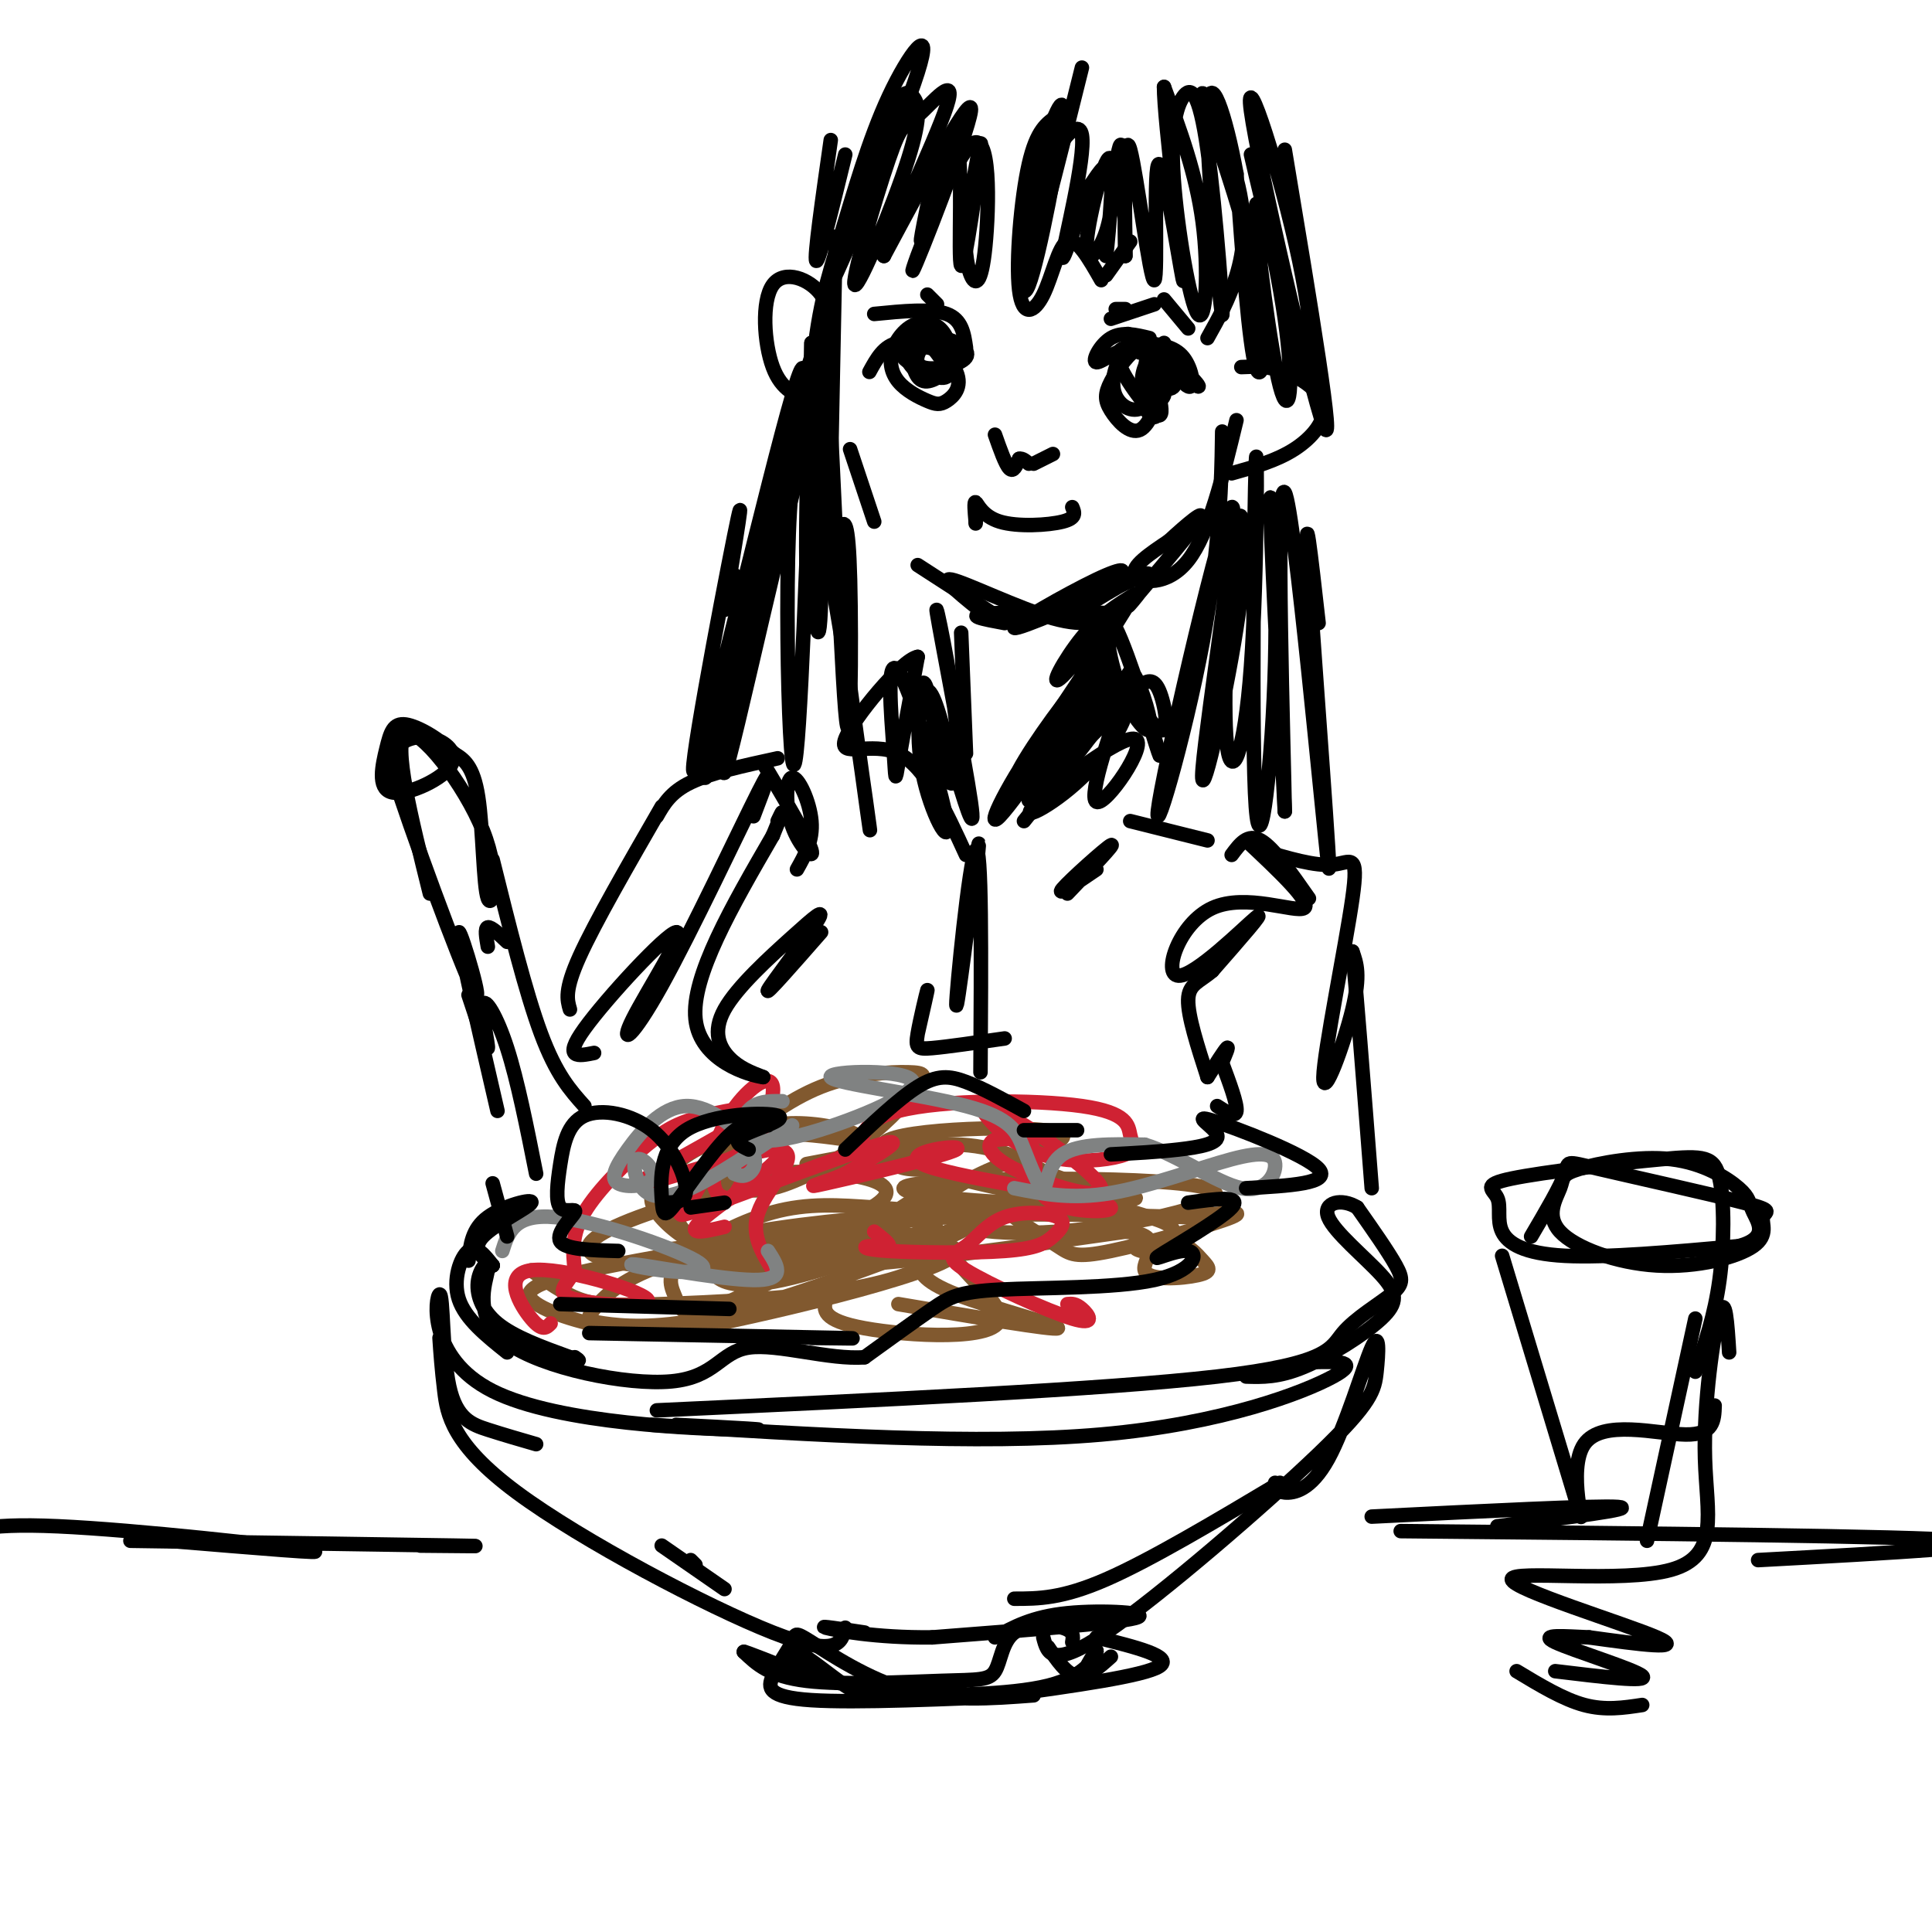 <svg viewBox='0 0 400 400' version='1.1' xmlns='http://www.w3.org/2000/svg' xmlns:xlink='http://www.w3.org/1999/xlink'><g fill='none' stroke='#81592f' stroke-width='3' stroke-linecap='round' stroke-linejoin='round'><path d='M110,263c3.291,2.380 6.581,4.761 10,6c3.419,1.239 6.965,1.337 17,1c10.035,-0.337 26.558,-1.109 38,-3c11.442,-1.891 17.801,-4.900 20,-7c2.199,-2.100 0.237,-3.293 -4,-4c-4.237,-0.707 -10.751,-0.930 -21,0c-10.249,0.930 -24.234,3.014 -33,6c-8.766,2.986 -12.313,6.875 -14,9c-1.687,2.125 -1.512,2.485 2,3c3.512,0.515 10.363,1.184 21,-1c10.637,-2.184 25.062,-7.222 38,-12c12.938,-4.778 24.389,-9.297 13,-9c-11.389,0.297 -45.620,5.409 -65,9c-19.380,3.591 -23.910,5.659 -22,8c1.910,2.341 10.260,4.955 17,6c6.740,1.045 11.870,0.523 17,0'/><path d='M144,275c18.034,-3.530 54.620,-12.354 54,-16c-0.620,-3.646 -38.445,-2.113 -53,-1c-14.555,1.113 -5.841,1.807 -1,3c4.841,1.193 5.808,2.883 7,4c1.192,1.117 2.610,1.659 14,-1c11.390,-2.659 32.753,-8.518 35,-11c2.247,-2.482 -14.621,-1.586 -29,0c-14.379,1.586 -26.267,3.861 -29,6c-2.733,2.139 3.690,4.140 17,3c13.310,-1.140 33.506,-5.422 41,-8c7.494,-2.578 2.284,-3.451 -6,-3c-8.284,0.451 -19.642,2.225 -31,4'/><path d='M163,255c-7.817,1.568 -11.859,3.490 -14,5c-2.141,1.510 -2.381,2.610 -1,4c1.381,1.390 4.381,3.069 14,1c9.619,-2.069 25.855,-7.886 30,-11c4.145,-3.114 -3.802,-3.525 -11,-4c-7.198,-0.475 -13.647,-1.015 -21,1c-7.353,2.015 -15.610,6.585 -19,10c-3.390,3.415 -1.914,5.675 -1,8c0.914,2.325 1.267,4.715 12,0c10.733,-4.715 31.845,-16.537 39,-22c7.155,-5.463 0.351,-4.569 -3,-5c-3.351,-0.431 -3.249,-2.188 -12,-1c-8.751,1.188 -26.356,5.320 -38,9c-11.644,3.680 -17.327,6.909 -16,9c1.327,2.091 9.663,3.046 18,4'/><path d='M140,263c13.789,-2.375 39.260,-10.313 43,-15c3.740,-4.687 -14.252,-6.121 -25,-5c-10.748,1.121 -14.252,4.799 -16,7c-1.748,2.201 -1.740,2.926 -1,4c0.740,1.074 2.213,2.498 7,4c4.787,1.502 12.888,3.081 22,1c9.112,-2.081 19.233,-7.821 23,-11c3.767,-3.179 1.178,-3.796 0,-5c-1.178,-1.204 -0.946,-2.994 -8,-5c-7.054,-2.006 -21.396,-4.227 -31,-3c-9.604,1.227 -14.471,5.903 -17,9c-2.529,3.097 -2.719,4.614 -1,7c1.719,2.386 5.347,5.643 11,8c5.653,2.357 13.329,3.816 28,3c14.671,-0.816 36.335,-3.908 58,-7'/><path d='M233,255c9.243,0.638 3.350,5.732 4,8c0.650,2.268 7.843,1.711 11,1c3.157,-0.711 2.278,-1.576 1,-3c-1.278,-1.424 -2.954,-3.405 -6,-4c-3.046,-0.595 -7.461,0.198 -8,1c-0.539,0.802 2.798,1.615 5,1c2.202,-0.615 3.269,-2.656 3,-4c-0.269,-1.344 -1.874,-1.990 -5,-3c-3.126,-1.010 -7.773,-2.383 -13,-3c-5.227,-0.617 -11.036,-0.478 -14,0c-2.964,0.478 -3.084,1.297 -1,3c2.084,1.703 6.373,4.292 9,6c2.627,1.708 3.592,2.537 11,1c7.408,-1.537 21.259,-5.439 25,-7c3.741,-1.561 -2.630,-0.780 -9,0'/><path d='M246,252c-11.903,-0.319 -37.162,-1.117 -45,0c-7.838,1.117 1.745,4.147 18,3c16.255,-1.147 39.182,-6.473 31,-9c-8.182,-2.527 -47.471,-2.255 -59,-1c-11.529,1.255 4.704,3.492 19,4c14.296,0.508 26.656,-0.712 25,-1c-1.656,-0.288 -17.328,0.356 -33,1'/><path d='M190,261c0.311,2.067 0.622,4.133 8,7c7.378,2.867 21.822,6.533 21,7c-0.822,0.467 -16.911,-2.267 -33,-5'/><path d='M171,269c-0.484,2.183 -0.968,4.366 8,6c8.968,1.634 27.387,2.717 28,-2c0.613,-4.717 -16.582,-15.236 -13,-23c3.582,-7.764 27.940,-12.774 26,-15c-1.940,-2.226 -30.180,-1.669 -36,1c-5.820,2.669 10.779,7.449 23,10c12.221,2.551 20.063,2.872 21,2c0.937,-0.872 -5.032,-2.936 -11,-5'/><path d='M217,243c-4.289,-2.289 -9.511,-5.511 -18,-6c-8.489,-0.489 -20.244,1.756 -32,4'/><path d='M165,243c4.911,-1.731 9.822,-3.462 12,-5c2.178,-1.538 1.624,-2.884 -2,-4c-3.624,-1.116 -10.319,-2.001 -15,-1c-4.681,1.001 -7.349,3.887 -9,6c-1.651,2.113 -2.286,3.452 -1,5c1.286,1.548 4.493,3.306 10,2c5.507,-1.306 13.316,-5.676 19,-10c5.684,-4.324 9.245,-8.602 11,-11c1.755,-2.398 1.703,-2.915 -2,-3c-3.703,-0.085 -11.058,0.261 -18,3c-6.942,2.739 -13.471,7.869 -20,13'/></g>
<g fill='none' stroke='#cf2233' stroke-width='3' stroke-linecap='round' stroke-linejoin='round'><path d='M160,263c-2.284,-3.728 -4.568,-7.455 -3,-12c1.568,-4.545 6.987,-9.907 6,-12c-0.987,-2.093 -8.382,-0.918 -12,1c-3.618,1.918 -3.461,4.580 -3,6c0.461,1.420 1.227,1.600 2,2c0.773,0.400 1.554,1.021 4,-4c2.446,-5.021 6.555,-15.685 6,-19c-0.555,-3.315 -5.776,0.720 -9,6c-3.224,5.280 -4.452,11.807 -7,16c-2.548,4.193 -6.417,6.052 2,3c8.417,-3.052 29.119,-11.015 36,-13c6.881,-1.985 -0.060,2.007 -7,6'/><path d='M175,243c-3.913,1.823 -10.197,3.381 -4,2c6.197,-1.381 24.875,-5.702 27,-7c2.125,-1.298 -12.304,0.426 -7,3c5.304,2.574 30.339,5.999 37,8c6.661,2.001 -5.053,2.577 -10,0c-4.947,-2.577 -3.128,-8.308 -4,-11c-0.872,-2.692 -4.436,-2.346 -8,-2'/><path d='M206,236c-1.754,0.536 -2.140,2.877 4,6c6.140,3.123 18.806,7.028 18,4c-0.806,-3.028 -15.085,-12.989 -21,-16c-5.915,-3.011 -3.467,0.927 0,4c3.467,3.073 7.953,5.281 13,6c5.047,0.719 10.653,-0.050 13,-1c2.347,-0.950 1.433,-2.079 1,-4c-0.433,-1.921 -0.386,-4.633 -10,-6c-9.614,-1.367 -28.890,-1.391 -38,1c-9.110,2.391 -8.055,7.195 -7,12'/><path d='M181,255c1.667,1.294 3.334,2.588 3,3c-0.334,0.412 -2.669,-0.057 -4,0c-1.331,0.057 -1.660,0.641 4,1c5.660,0.359 17.307,0.495 24,0c6.693,-0.495 8.431,-1.620 10,-3c1.569,-1.380 2.970,-3.013 1,-4c-1.970,-0.987 -7.311,-1.326 -11,0c-3.689,1.326 -5.726,4.317 -8,6c-2.274,1.683 -4.785,2.059 0,5c4.785,2.941 16.865,8.446 22,10c5.135,1.554 3.324,-0.842 2,-2c-1.324,-1.158 -2.162,-1.079 -3,-1'/><path d='M150,254c-4.422,1.054 -8.844,2.109 -4,-2c4.844,-4.109 18.955,-13.381 15,-14c-3.955,-0.619 -25.975,7.414 -28,7c-2.025,-0.414 15.943,-9.277 21,-13c5.057,-3.723 -2.799,-2.307 -8,-1c-5.201,1.307 -7.746,2.506 -12,6c-4.254,3.494 -10.215,9.284 -13,14c-2.785,4.716 -2.392,8.358 -2,12'/><path d='M119,263c-1.606,3.076 -4.621,4.766 0,6c4.621,1.234 16.878,2.011 15,0c-1.878,-2.011 -17.890,-6.811 -24,-6c-6.110,0.811 -2.317,7.232 0,10c2.317,2.768 3.159,1.884 4,1'/></g>
<g fill='none' stroke='#808282' stroke-width='3' stroke-linecap='round' stroke-linejoin='round'><path d='M152,243c0.962,0.379 1.924,0.757 3,0c1.076,-0.757 2.265,-2.650 0,-6c-2.265,-3.350 -7.984,-8.158 -13,-8c-5.016,0.158 -9.328,5.282 -12,9c-2.672,3.718 -3.703,6.032 -2,7c1.703,0.968 6.142,0.591 7,-1c0.858,-1.591 -1.863,-4.395 -3,-4c-1.137,0.395 -0.691,3.991 1,6c1.691,2.009 4.626,2.431 10,0c5.374,-2.431 13.187,-7.716 21,-13'/><path d='M162,228c-2.184,-0.028 -4.368,-0.057 -6,1c-1.632,1.057 -2.712,3.199 -2,5c0.712,1.801 3.218,3.259 12,1c8.782,-2.259 23.842,-8.236 23,-11c-0.842,-2.764 -17.586,-2.313 -17,-1c0.586,1.313 18.502,3.490 28,6c9.498,2.510 10.577,5.353 12,9c1.423,3.647 3.191,8.097 4,8c0.809,-0.097 0.660,-4.742 4,-7c3.340,-2.258 10.170,-2.129 17,-2'/><path d='M237,237c6.679,1.985 14.875,7.949 20,9c5.125,1.051 7.178,-2.811 7,-5c-0.178,-2.189 -2.586,-2.705 -9,-1c-6.414,1.705 -16.832,5.630 -25,7c-8.168,1.370 -14.084,0.185 -20,-1'/><path d='M159,259c1.880,2.900 3.760,5.800 -2,6c-5.760,0.200 -19.159,-2.300 -24,-3c-4.841,-0.700 -1.122,0.400 4,1c5.122,0.600 11.648,0.700 7,-2c-4.648,-2.700 -20.471,-8.200 -29,-9c-8.529,-0.800 -9.765,3.100 -11,7'/></g>
<g fill='none' stroke='#000000' stroke-width='3' stroke-linecap='round' stroke-linejoin='round'><path d='M138,249c2.097,-0.061 4.193,-0.123 4,-3c-0.193,-2.877 -2.676,-8.570 -7,-12c-4.324,-3.430 -10.489,-4.597 -14,-3c-3.511,1.597 -4.369,5.958 -5,10c-0.631,4.042 -1.035,7.764 0,9c1.035,1.236 3.509,-0.013 3,1c-0.509,1.013 -4.003,4.290 -3,6c1.003,1.710 6.501,1.855 12,2'/><path d='M143,250c0.000,0.000 7.000,-1.000 7,-1'/><path d='M155,238c-1.750,-0.828 -3.500,-1.656 -1,-3c2.500,-1.344 9.251,-3.206 7,-4c-2.251,-0.794 -13.504,-0.522 -19,3c-5.496,3.522 -5.236,10.295 -5,14c0.236,3.705 0.448,4.344 3,1c2.552,-3.344 7.443,-10.670 11,-14c3.557,-3.330 5.778,-2.665 8,-2'/><path d='M175,238c5.489,-5.244 10.978,-10.489 15,-13c4.022,-2.511 6.578,-2.289 10,-1c3.422,1.289 7.711,3.644 12,6'/><path d='M212,234c0.000,0.000 11.000,0.000 11,0'/><path d='M230,239c4.781,-0.247 9.563,-0.494 14,-1c4.437,-0.506 8.530,-1.270 8,-3c-0.530,-1.730 -5.681,-4.427 -1,-3c4.681,1.427 19.195,6.979 22,10c2.805,3.021 -6.097,3.510 -15,4'/><path d='M246,249c5.678,-0.786 11.357,-1.572 9,1c-2.357,2.572 -12.748,8.500 -15,10c-2.252,1.500 3.637,-1.430 6,-1c2.363,0.430 1.200,4.218 -7,6c-8.200,1.782 -23.439,1.557 -32,2c-8.561,0.443 -10.446,1.555 -14,4c-3.554,2.445 -8.777,6.222 -14,10'/><path d='M179,281c-7.169,0.604 -18.091,-2.884 -24,-2c-5.909,0.884 -6.805,6.142 -16,7c-9.195,0.858 -26.688,-2.685 -34,-8c-7.313,-5.315 -4.445,-12.404 -4,-15c0.445,-2.596 -1.534,-0.699 -2,2c-0.466,2.699 0.581,6.200 4,9c3.419,2.800 9.209,4.900 15,7'/><path d='M118,281c2.667,1.167 1.833,0.583 1,0'/><path d='M122,276c21.667,0.417 43.333,0.833 51,1c7.667,0.167 1.333,0.083 -5,0'/><path d='M151,271c0.000,0.000 -35.000,-1.000 -35,-1'/><path d='M102,262c-2.220,-1.708 -4.440,-3.417 -2,-6c2.440,-2.583 9.542,-6.042 10,-7c0.458,-0.958 -5.726,0.583 -9,3c-3.274,2.417 -3.637,5.708 -4,9'/><path d='M102,262c0.000,0.000 0.000,0.000 0,0'/><path d='M102,262c-1.667,-2.133 -3.333,-4.267 -5,-3c-1.667,1.267 -3.333,5.933 -2,10c1.333,4.067 5.667,7.533 10,11'/><path d='M136,292c46.365,-2.153 92.730,-4.306 116,-7c23.270,-2.694 23.443,-5.928 26,-9c2.557,-3.072 7.496,-5.981 10,-8c2.504,-2.019 2.573,-3.148 1,-6c-1.573,-2.852 -4.786,-7.426 -8,-12'/><path d='M281,250c-3.206,-2.026 -7.221,-1.093 -6,2c1.221,3.093 7.678,8.344 11,12c3.322,3.656 3.510,5.715 0,9c-3.510,3.285 -10.717,7.796 -16,10c-5.283,2.204 -8.641,2.102 -12,2'/><path d='M272,282c4.956,-0.111 9.911,-0.222 4,3c-5.911,3.222 -22.689,9.778 -48,12c-25.311,2.222 -59.156,0.111 -93,-2'/><path d='M140,295c11.469,0.585 22.938,1.171 14,1c-8.938,-0.171 -38.282,-1.098 -52,-8c-13.718,-6.902 -11.811,-19.778 -11,-20c0.811,-0.222 0.526,12.209 2,19c1.474,6.791 4.707,7.940 8,9c3.293,1.060 6.647,2.030 10,3'/><path d='M91,277c0.214,3.143 0.429,6.286 1,11c0.571,4.714 1.500,11.000 15,21c13.500,10.000 39.571,23.714 53,29c13.429,5.286 14.214,2.143 15,-1'/><path d='M210,331c4.917,0.000 9.833,0.000 19,-4c9.167,-4.000 22.583,-12.000 36,-20'/><path d='M264,307c0.089,0.915 0.177,1.831 2,2c1.823,0.169 5.380,-0.408 9,-7c3.620,-6.592 7.304,-19.200 9,-23c1.696,-3.800 1.403,1.208 1,5c-0.403,3.792 -0.916,6.367 -12,17c-11.084,10.633 -32.738,29.324 -44,37c-11.262,7.676 -12.131,4.338 -13,1'/><path d='M206,339c3.844,-2.133 7.689,-4.267 15,-5c7.311,-0.733 18.089,-0.067 14,1c-4.089,1.067 -23.044,2.533 -42,4'/><path d='M193,339c-11.778,0.133 -20.222,-1.533 -22,-2c-1.778,-0.467 3.111,0.267 8,1'/><path d='M217,341c1.917,2.833 3.833,5.667 6,6c2.167,0.333 4.583,-1.833 7,-4'/><path d='M227,339c8.083,2.000 16.167,4.000 13,6c-3.167,2.000 -17.583,4.000 -32,6'/><path d='M214,351c-8.815,0.664 -17.631,1.328 -26,-1c-8.369,-2.328 -16.292,-7.649 -20,-10c-3.708,-2.351 -3.200,-1.733 -4,0c-0.800,1.733 -2.908,4.582 -4,7c-1.092,2.418 -1.169,4.405 8,5c9.169,0.595 27.585,-0.203 46,-1'/><path d='M225,345c1.144,-2.000 2.288,-4.000 2,-3c-0.288,1.000 -2.010,5.001 -10,7c-7.990,1.999 -22.250,1.995 -30,2c-7.750,0.005 -8.991,0.018 -12,-2c-3.009,-2.018 -7.786,-6.067 -10,-7c-2.214,-0.933 -1.865,1.249 0,3c1.865,1.751 5.247,3.072 12,4c6.753,0.928 16.876,1.464 27,2'/><path d='M204,351c4.667,0.333 2.833,0.167 1,0'/><path d='M222,340c0.201,-1.152 0.402,-2.304 -2,-3c-2.402,-0.696 -7.406,-0.935 -10,1c-2.594,1.935 -2.778,6.044 -4,8c-1.222,1.956 -3.483,1.757 -11,2c-7.517,0.243 -20.291,0.926 -28,0c-7.709,-0.926 -10.355,-3.463 -13,-6'/><path d='M154,342c0.000,-0.167 6.500,2.417 13,5'/><path d='M143,323c0.000,0.000 1.000,1.000 1,1'/><path d='M150,329c0.000,0.000 -13.000,-9.000 -13,-9'/><path d='M121,229c-2.917,-3.250 -5.833,-6.500 -9,-15c-3.167,-8.500 -6.583,-22.250 -10,-36'/><path d='M105,195c-1.667,-1.583 -3.333,-3.167 -4,-3c-0.667,0.167 -0.333,2.083 0,4'/><path d='M111,243c-1.917,-9.637 -3.833,-19.274 -6,-26c-2.167,-6.726 -4.583,-10.542 -5,-9c-0.417,1.542 1.167,8.440 1,9c-0.167,0.560 -2.083,-5.220 -4,-11'/><path d='M89,185c-3.887,-15.635 -7.774,-31.270 -5,-33c2.774,-1.730 12.207,10.443 16,20c3.793,9.557 1.944,16.496 1,14c-0.944,-2.496 -0.984,-14.427 -2,-21c-1.016,-6.573 -3.008,-7.786 -5,-9'/><path d='M94,156c-2.833,-2.894 -7.416,-5.628 -10,-6c-2.584,-0.372 -3.168,1.617 -4,5c-0.832,3.383 -1.911,8.161 1,9c2.911,0.839 9.811,-2.260 12,-5c2.189,-2.740 -0.334,-5.122 -3,-6c-2.666,-0.878 -5.476,-0.251 -7,1c-1.524,1.251 -1.762,3.125 -2,5'/><path d='M81,159c3.810,12.333 14.333,40.667 17,46c2.667,5.333 -2.524,-12.333 -3,-12c-0.476,0.333 3.762,18.667 8,37'/><path d='M102,245c0.000,0.000 3.000,11.000 3,11'/><path d='M236,73c-2.108,-2.643 -4.216,-5.285 -1,-3c3.216,2.285 11.757,9.499 13,10c1.243,0.501 -4.811,-5.711 -6,-6c-1.189,-0.289 2.488,5.345 4,6c1.512,0.655 0.861,-3.670 -1,-6c-1.861,-2.330 -4.930,-2.665 -8,-3'/><path d='M237,71c-2.500,0.000 -4.750,1.500 -7,3'/><path d='M243,80c-0.458,-3.789 -0.915,-7.579 -2,-7c-1.085,0.579 -2.796,5.526 -3,8c-0.204,2.474 1.099,2.474 2,2c0.901,-0.474 1.400,-1.421 1,-3c-0.400,-1.579 -1.700,-3.789 -3,-6'/><path d='M238,74c-0.786,-0.250 -1.250,2.125 0,4c1.250,1.875 4.214,3.250 5,2c0.786,-1.250 -0.607,-5.125 -2,-9'/><path d='M239,63c0.000,0.000 -9.000,3.000 -9,3'/><path d='M233,64c0.000,0.000 -2.000,0.000 -2,0'/><path d='M198,74c-4.500,-1.750 -9.000,-3.500 -12,-3c-3.000,0.500 -4.500,3.250 -6,6'/><path d='M196,76c-1.927,-2.869 -3.854,-5.737 -6,-6c-2.146,-0.263 -4.511,2.080 -3,4c1.511,1.920 6.900,3.419 9,3c2.100,-0.419 0.913,-2.754 -1,-4c-1.913,-1.246 -4.551,-1.403 -6,-1c-1.449,0.403 -1.708,1.366 0,3c1.708,1.634 5.383,3.940 7,3c1.617,-0.940 1.176,-5.126 0,-7c-1.176,-1.874 -3.088,-1.437 -5,-1'/><path d='M191,70c-1.773,-0.294 -3.706,-0.529 -4,1c-0.294,1.529 1.050,4.822 3,6c1.950,1.178 4.508,0.242 6,-1c1.492,-1.242 1.920,-2.790 1,-4c-0.920,-1.210 -3.189,-2.081 -5,-1c-1.811,1.081 -3.166,4.115 -1,5c2.166,0.885 7.852,-0.377 9,-2c1.148,-1.623 -2.244,-3.607 -5,-4c-2.756,-0.393 -4.878,0.803 -7,2'/><path d='M188,72c-1.000,0.500 0.000,0.750 1,1'/><path d='M198,74c-2.291,-3.343 -4.582,-6.686 -7,-7c-2.418,-0.314 -4.962,2.400 -6,5c-1.038,2.600 -0.570,5.086 1,7c1.570,1.914 4.242,3.254 6,4c1.758,0.746 2.604,0.896 4,0c1.396,-0.896 3.343,-2.838 2,-6c-1.343,-3.162 -5.977,-7.544 -8,-7c-2.023,0.544 -1.435,6.012 0,8c1.435,1.988 3.718,0.494 6,-1'/><path d='M196,77c1.131,-1.524 0.958,-4.833 0,-7c-0.958,-2.167 -2.702,-3.190 -4,-3c-1.298,0.190 -2.149,1.595 -3,3'/><path d='M200,72c-0.417,-2.917 -0.833,-5.833 -4,-7c-3.167,-1.167 -9.083,-0.583 -15,0'/><path d='M194,63c0.000,0.000 -2.000,-2.000 -2,-2'/><path d='M238,70c-2.855,-0.695 -5.710,-1.391 -8,0c-2.290,1.391 -4.016,4.868 -3,5c1.016,0.132 4.774,-3.080 8,-3c3.226,0.080 5.922,3.451 6,4c0.078,0.549 -2.461,-1.726 -5,-4'/><path d='M236,72c-2.054,0.700 -4.688,4.452 -6,7c-1.312,2.548 -1.301,3.894 0,6c1.301,2.106 3.891,4.973 6,4c2.109,-0.973 3.735,-5.786 4,-9c0.265,-3.214 -0.832,-4.828 -2,-6c-1.168,-1.172 -2.406,-1.902 -4,-2c-1.594,-0.098 -3.545,0.435 -2,4c1.545,3.565 6.584,10.161 8,10c1.416,-0.161 -0.792,-7.081 -3,-14'/><path d='M237,72c-1.455,-2.128 -3.591,-0.447 -5,2c-1.409,2.447 -2.089,5.659 -1,8c1.089,2.341 3.949,3.811 6,2c2.051,-1.811 3.293,-6.904 3,-9c-0.293,-2.096 -2.120,-1.197 -3,1c-0.880,2.197 -0.813,5.692 0,8c0.813,2.308 2.373,3.429 3,1c0.627,-2.429 0.322,-8.408 -1,-11c-1.322,-2.592 -3.661,-1.796 -6,-1'/><path d='M233,73c-1.000,-0.167 -0.500,-0.083 0,0'/><path d='M218,94c0.000,0.000 -4.000,2.000 -4,2'/><path d='M206,90c1.083,3.083 2.167,6.167 3,7c0.833,0.833 1.417,-0.583 2,-2'/><path d='M211,95c0.667,-0.167 1.333,0.417 2,1'/><path d='M222,105c0.476,1.125 0.952,2.250 -2,3c-2.952,0.750 -9.333,1.125 -13,0c-3.667,-1.125 -4.619,-3.750 -5,-4c-0.381,-0.250 -0.190,1.875 0,4'/><path d='M202,108c0.000,0.667 0.000,0.333 0,0'/><path d='M256,87c-2.844,11.756 -5.689,23.511 -10,29c-4.311,5.489 -10.089,4.711 -11,3c-0.911,-1.711 3.044,-4.356 7,-7'/><path d='M242,112c3.399,-3.137 8.396,-7.480 6,-4c-2.396,3.480 -12.183,14.783 -14,17c-1.817,2.217 4.338,-4.652 4,-6c-0.338,-1.348 -7.169,2.826 -14,7'/><path d='M207,128c0.000,0.000 -17.000,-11.000 -17,-11'/><path d='M181,108c0.000,0.000 -5.000,-15.000 -5,-15'/><path d='M172,99c0.000,0.000 1.000,-50.000 1,-50'/><path d='M171,73c0.661,-4.381 1.321,-8.762 -1,-12c-2.321,-3.238 -7.625,-5.333 -10,-2c-2.375,3.333 -1.821,12.095 0,17c1.821,4.905 4.911,5.952 8,7'/><path d='M255,98c4.631,-1.298 9.262,-2.595 13,-5c3.738,-2.405 6.583,-5.917 6,-9c-0.583,-3.083 -4.595,-5.738 -8,-7c-3.405,-1.262 -6.202,-1.131 -9,-1'/><path d='M219,24c-2.187,1.413 -4.373,2.826 -6,10c-1.627,7.174 -2.694,20.108 -2,26c0.694,5.892 3.148,4.740 5,1c1.852,-3.740 3.100,-10.069 5,-11c1.900,-0.931 4.450,3.534 7,8'/><path d='M229,57c0.000,0.000 5.000,-7.000 5,-7'/><path d='M241,62c0.000,0.000 5.000,6.000 5,6'/><path d='M250,70c2.236,-3.988 4.472,-7.976 6,-13c1.528,-5.024 2.349,-11.084 0,-20c-2.349,-8.916 -7.867,-20.689 -7,-17c0.867,3.689 8.118,22.839 11,37c2.882,14.161 1.395,23.332 0,19c-1.395,-4.332 -2.697,-22.166 -4,-40'/><path d='M256,36c-2.191,-12.176 -5.667,-22.618 -6,-13c-0.333,9.618 2.477,39.294 3,42c0.523,2.706 -1.241,-21.557 -3,-34c-1.759,-12.443 -3.513,-13.066 -5,-11c-1.487,2.066 -2.708,6.822 -2,17c0.708,10.178 3.344,25.779 5,28c1.656,2.221 2.330,-8.937 1,-19c-1.330,-10.063 -4.665,-19.032 -8,-28'/><path d='M241,18c-0.024,6.709 3.916,37.480 4,40c0.084,2.520 -3.689,-23.211 -5,-24c-1.311,-0.789 -0.161,23.365 -1,24c-0.839,0.635 -3.668,-22.247 -5,-27c-1.332,-4.753 -1.166,8.624 -1,22'/><path d='M233,53c-0.157,-3.599 -0.049,-23.598 -1,-23c-0.951,0.598 -2.959,21.792 -3,23c-0.041,1.208 1.887,-17.568 1,-20c-0.887,-2.432 -4.588,11.482 -5,17c-0.412,5.518 2.466,2.639 4,-2c1.534,-4.639 1.724,-11.040 1,-13c-0.724,-1.960 -2.362,0.520 -4,3'/><path d='M226,38c-2.369,5.490 -6.293,17.714 -6,15c0.293,-2.714 4.802,-20.365 4,-25c-0.802,-4.635 -6.916,3.747 -10,14c-3.084,10.253 -3.138,22.376 -1,17c2.138,-5.376 6.468,-28.250 7,-35c0.532,-6.750 -2.734,2.625 -6,12'/><path d='M214,36c-1.911,8.711 -3.689,24.489 -2,22c1.689,-2.489 6.844,-23.244 12,-44'/><path d='M194,33c-2.067,9.887 -4.134,19.774 -3,16c1.134,-3.774 5.469,-21.207 7,-19c1.531,2.207 0.258,24.056 1,25c0.742,0.944 3.498,-19.016 4,-24c0.502,-4.984 -1.249,5.008 -3,15'/><path d='M200,46c-0.398,4.677 0.106,8.869 1,11c0.894,2.131 2.179,2.201 3,-6c0.821,-8.201 1.179,-24.672 -3,-21c-4.179,3.672 -12.894,27.489 -12,26c0.894,-1.489 11.398,-28.282 12,-33c0.602,-4.718 -8.699,12.641 -18,30'/><path d='M183,53c0.469,-2.495 10.642,-23.733 13,-31c2.358,-7.267 -3.100,-0.563 -6,2c-2.900,2.563 -3.242,0.985 -6,9c-2.758,8.015 -7.932,25.623 -7,26c0.932,0.377 7.972,-16.476 11,-26c3.028,-9.524 2.046,-11.718 1,-13c-1.046,-1.282 -2.156,-1.652 -5,5c-2.844,6.652 -7.422,20.326 -12,34'/><path d='M172,59c2.447,-4.614 14.564,-33.151 18,-44c3.436,-10.849 -1.809,-4.012 -6,5c-4.191,9.012 -7.330,20.199 -10,29c-2.670,8.801 -4.873,15.216 -6,30c-1.127,14.784 -1.179,37.938 -1,38c0.179,0.062 0.590,-22.969 1,-46'/><path d='M168,71c0.034,-0.312 -0.382,21.907 0,39c0.382,17.093 1.560,29.059 2,14c0.440,-15.059 0.140,-57.143 1,-51c0.860,6.143 2.880,60.513 4,74c1.120,13.487 1.340,-13.907 1,-27c-0.340,-13.093 -1.240,-11.884 -2,-11c-0.760,0.884 -1.380,1.442 -2,2'/><path d='M172,111c2.306,19.710 9.072,67.984 8,60c-1.072,-7.984 -9.981,-72.226 -14,-76c-4.019,-3.774 -3.148,52.922 -2,62c1.148,9.078 2.574,-29.461 4,-68'/><path d='M168,89c-4.174,10.064 -16.610,69.224 -18,71c-1.390,1.776 8.267,-53.833 9,-57c0.733,-3.167 -7.456,46.109 -6,44c1.456,-2.109 12.559,-55.603 15,-70c2.441,-14.397 -3.779,10.301 -10,35'/><path d='M158,112c-4.953,18.682 -12.335,47.888 -12,49c0.335,1.112 8.388,-25.871 14,-50c5.612,-24.129 8.783,-45.406 4,-29c-4.783,16.406 -17.518,70.494 -20,77c-2.482,6.506 5.291,-34.570 8,-48c2.709,-13.430 0.355,0.785 -2,15'/><path d='M150,126c0.000,1.333 1.000,-2.833 2,-7'/><path d='M172,29c-1.750,12.250 -3.500,24.500 -3,25c0.500,0.500 3.250,-10.750 6,-22'/><path d='M253,95c0.041,-4.283 0.082,-8.566 0,-3c-0.082,5.566 -0.287,20.981 -4,41c-3.713,20.019 -10.934,44.642 -9,33c1.934,-11.642 13.024,-59.551 15,-61c1.976,-1.449 -5.161,43.560 -6,54c-0.839,10.440 4.620,-13.689 7,-29c2.380,-15.311 1.680,-21.803 1,-23c-0.680,-1.197 -1.340,2.902 -2,7'/><path d='M255,114c-0.818,10.101 -1.863,31.852 -1,40c0.863,8.148 3.633,2.693 5,-16c1.367,-18.693 1.330,-50.622 1,-42c-0.330,8.622 -0.955,57.796 0,71c0.955,13.204 3.488,-9.560 4,-30c0.512,-20.440 -0.997,-38.554 -1,-33c-0.003,5.554 1.498,34.777 3,64'/><path d='M266,168c-0.152,-10.702 -2.030,-69.456 0,-66c2.030,3.456 7.970,69.123 9,77c1.030,7.877 -2.848,-42.035 -4,-60c-1.152,-17.965 0.424,-3.982 2,10'/><path d='M265,58c-2.576,-10.073 -5.152,-20.147 -5,-14c0.152,6.147 3.030,28.514 5,36c1.970,7.486 3.030,0.093 1,-14c-2.030,-14.093 -7.152,-34.884 -7,-34c0.152,0.884 5.576,23.442 11,46'/><path d='M270,78c2.346,4.778 2.711,-6.276 -1,-24c-3.711,-17.724 -11.499,-42.118 -10,-31c1.499,11.118 12.285,57.748 15,65c2.715,7.252 -2.643,-24.874 -8,-57'/><path d='M237,119c-13.125,5.726 -26.250,11.452 -27,11c-0.750,-0.452 10.875,-7.083 17,-10c6.125,-2.917 6.750,-2.119 3,0c-3.750,2.119 -11.875,5.560 -20,9'/><path d='M205,128c-5.422,-4.289 -10.844,-8.578 -8,-8c2.844,0.578 13.956,6.022 21,8c7.044,1.978 10.022,0.489 13,-1'/><path d='M231,127c-3.889,-0.244 -20.111,-0.356 -26,0c-5.889,0.356 -1.444,1.178 3,2'/><path d='M235,123c-3.673,2.256 -7.345,4.512 -11,9c-3.655,4.488 -7.292,11.208 -4,8c3.292,-3.208 13.512,-16.345 14,-16c0.488,0.345 -8.756,14.173 -18,28'/><path d='M199,131c0.000,0.000 1.000,25.000 1,25'/><path d='M225,142c2.410,3.981 4.820,7.962 5,6c0.180,-1.962 -1.869,-9.866 0,-9c1.869,0.866 7.657,10.502 10,12c2.343,1.498 1.241,-5.144 0,-8c-1.241,-2.856 -2.620,-1.928 -4,-1'/><path d='M236,142c0.800,4.696 4.800,16.935 4,14c-0.800,-2.935 -6.399,-21.043 -9,-26c-2.601,-4.957 -2.202,3.238 0,10c2.202,6.762 6.208,12.090 7,11c0.792,-1.090 -1.631,-8.597 -3,-11c-1.369,-2.403 -1.685,0.299 -2,3'/><path d='M233,143c-2.530,6.700 -7.855,21.950 -6,23c1.855,1.050 10.889,-12.101 8,-13c-2.889,-0.899 -17.699,10.455 -21,14c-3.301,3.545 4.909,-0.720 11,-7c6.091,-6.280 10.063,-14.575 7,-13c-3.063,1.575 -13.161,13.022 -17,17c-3.839,3.978 -1.420,0.489 1,-3'/><path d='M216,161c3.938,-5.832 13.283,-18.914 14,-22c0.717,-3.086 -7.193,3.822 -14,13c-6.807,9.178 -12.509,20.625 -9,17c3.509,-3.625 16.229,-22.322 20,-29c3.771,-6.678 -1.408,-1.336 -7,6c-5.592,7.336 -11.598,16.668 -10,17c1.598,0.332 10.799,-8.334 20,-17'/><path d='M230,146c0.333,1.167 -8.833,12.583 -18,24'/><path d='M190,146c0.502,-3.366 1.004,-6.732 2,-3c0.996,3.732 2.485,14.564 4,18c1.515,3.436 3.056,-0.522 2,-11c-1.056,-10.478 -4.707,-27.475 -4,-23c0.707,4.475 5.774,30.421 7,39c1.226,8.579 -1.387,-0.211 -4,-9'/><path d='M197,157c-1.567,-5.281 -3.484,-13.983 -5,-14c-1.516,-0.017 -2.630,8.652 -1,17c1.630,8.348 6.003,16.375 5,10c-1.003,-6.375 -7.382,-27.152 -10,-31c-2.618,-3.848 -1.474,9.233 -1,16c0.474,6.767 0.278,7.219 1,3c0.722,-4.219 2.361,-13.110 4,-22'/><path d='M190,136c-3.262,0.512 -13.417,12.792 -15,17c-1.583,4.208 5.405,0.345 11,3c5.595,2.655 9.798,11.827 14,21'/><path d='M221,185c5.067,-5.311 10.133,-10.622 9,-10c-1.133,0.622 -8.467,7.178 -10,9c-1.533,1.822 2.733,-1.089 7,-4'/><path d='M234,170c0.000,0.000 16.000,4.000 16,4'/><path d='M258,174c6.869,6.455 13.738,12.909 12,14c-1.738,1.091 -12.085,-3.182 -19,0c-6.915,3.182 -10.400,13.818 -7,14c3.400,0.182 13.686,-10.091 16,-12c2.314,-1.909 -3.343,4.545 -9,11'/><path d='M251,201c-2.689,2.333 -4.911,2.667 -5,6c-0.089,3.333 1.956,9.667 4,16'/><path d='M253,220c0.750,-1.750 1.500,-3.500 1,-3c-0.500,0.500 -2.250,3.250 -4,6'/><path d='M253,220c1.583,4.250 3.167,8.500 3,10c-0.167,1.500 -2.083,0.250 -4,-1'/><path d='M170,193c-5.821,6.646 -11.641,13.292 -11,12c0.641,-1.292 7.744,-10.523 10,-14c2.256,-3.477 -0.333,-1.200 -5,3c-4.667,4.200 -11.410,10.323 -14,15c-2.590,4.677 -1.026,7.908 1,10c2.026,2.092 4.513,3.046 7,4'/><path d='M158,223c-2.733,-0.356 -13.067,-3.244 -14,-12c-0.933,-8.756 7.533,-23.378 16,-38'/><path d='M160,173c2.833,-6.833 1.917,-4.917 1,-3'/><path d='M165,180c1.673,-2.973 3.346,-5.946 3,-10c-0.346,-4.054 -2.711,-9.190 -4,-9c-1.289,0.190 -1.501,5.705 0,10c1.501,4.295 4.715,7.370 4,5c-0.715,-2.370 -5.357,-10.185 -10,-18'/><path d='M161,157c-6.917,1.500 -13.833,3.000 -18,5c-4.167,2.000 -5.583,4.500 -7,7'/><path d='M137,167c-6.917,12.000 -13.833,24.000 -17,31c-3.167,7.000 -2.583,9.000 -2,11'/><path d='M255,177c1.667,-2.250 3.333,-4.500 6,-3c2.667,1.500 6.333,6.750 10,12'/><path d='M261,176c5.657,1.689 11.314,3.378 15,3c3.686,-0.378 5.400,-2.823 4,7c-1.400,9.823 -5.915,31.914 -6,37c-0.085,5.086 4.262,-6.833 6,-14c1.738,-7.167 0.869,-9.584 0,-12'/><path d='M280,197c0.667,6.167 2.333,27.583 4,49'/><path d='M156,169c2.391,-6.244 4.782,-12.488 1,-5c-3.782,7.488 -13.737,28.708 -20,40c-6.263,11.292 -8.833,12.656 -6,7c2.833,-5.656 11.071,-18.330 9,-18c-2.071,0.330 -14.449,13.666 -19,20c-4.551,6.334 -1.276,5.667 2,5'/><path d='M202,182c0.565,-5.774 1.131,-11.548 0,-3c-1.131,8.548 -3.958,31.417 -4,29c-0.042,-2.417 2.702,-30.119 4,-32c1.298,-1.881 1.149,22.060 1,46'/><path d='M208,215c-5.929,0.863 -11.857,1.726 -15,2c-3.143,0.274 -3.500,-0.042 -3,-3c0.500,-2.958 1.857,-8.560 2,-9c0.143,-0.440 -0.929,4.280 -2,9'/><path d='M284,314c23.333,-1.167 46.667,-2.333 51,-2c4.333,0.333 -10.333,2.167 -25,4'/><path d='M290,317c52.333,0.500 104.667,1.000 117,2c12.333,1.000 -15.333,2.500 -43,4'/><path d='M87,320c8.500,0.083 17.000,0.167 7,0c-10.000,-0.167 -38.500,-0.583 -67,-1'/><path d='M35,319c17.533,1.467 35.067,2.933 29,2c-6.067,-0.933 -35.733,-4.267 -52,-5c-16.267,-0.733 -19.133,1.133 -22,3'/><path d='M341,319c0.000,0.000 10.000,-46.000 10,-46'/><path d='M351,284c1.995,-5.801 3.990,-11.601 5,-19c1.010,-7.399 1.035,-16.396 0,-21c-1.035,-4.604 -3.132,-4.815 -12,-4c-8.868,0.815 -24.509,2.655 -31,4c-6.491,1.345 -3.833,2.196 -3,4c0.833,1.804 -0.160,4.563 1,7c1.160,2.437 4.474,4.554 13,5c8.526,0.446 22.263,-0.777 36,-2'/><path d='M360,258c6.282,-1.695 3.989,-4.933 3,-7c-0.989,-2.067 -0.672,-2.962 -3,-5c-2.328,-2.038 -7.300,-5.218 -14,-6c-6.700,-0.782 -15.127,0.835 -19,2c-3.873,1.165 -3.193,1.878 -4,4c-0.807,2.122 -3.103,5.654 0,9c3.103,3.346 11.603,6.508 20,7c8.397,0.492 16.690,-1.685 20,-4c3.310,-2.315 1.638,-4.770 2,-6c0.362,-1.230 2.757,-1.237 -4,-3c-6.757,-1.763 -22.665,-5.282 -30,-7c-7.335,-1.718 -6.096,-1.634 -7,1c-0.904,2.634 -3.952,7.817 -7,13'/><path d='M311,260c7.238,23.958 14.476,47.917 16,53c1.524,5.083 -2.667,-8.708 1,-14c3.667,-5.292 15.190,-2.083 21,-2c5.810,0.083 5.905,-2.958 6,-6'/><path d='M358,280c-0.380,-6.071 -0.760,-12.143 -2,-8c-1.240,4.143 -3.341,18.500 -3,30c0.341,11.500 3.122,20.144 -7,23c-10.122,2.856 -33.148,-0.077 -33,2c0.148,2.077 23.471,9.165 30,12c6.529,2.835 -3.735,1.418 -14,0'/><path d='M329,339c-5.036,-0.202 -10.625,-0.708 -7,1c3.625,1.708 16.464,5.631 18,7c1.536,1.369 -8.232,0.185 -18,-1'/><path d='M314,346c4.833,2.917 9.667,5.833 14,7c4.333,1.167 8.167,0.583 12,0'/></g>
</svg>